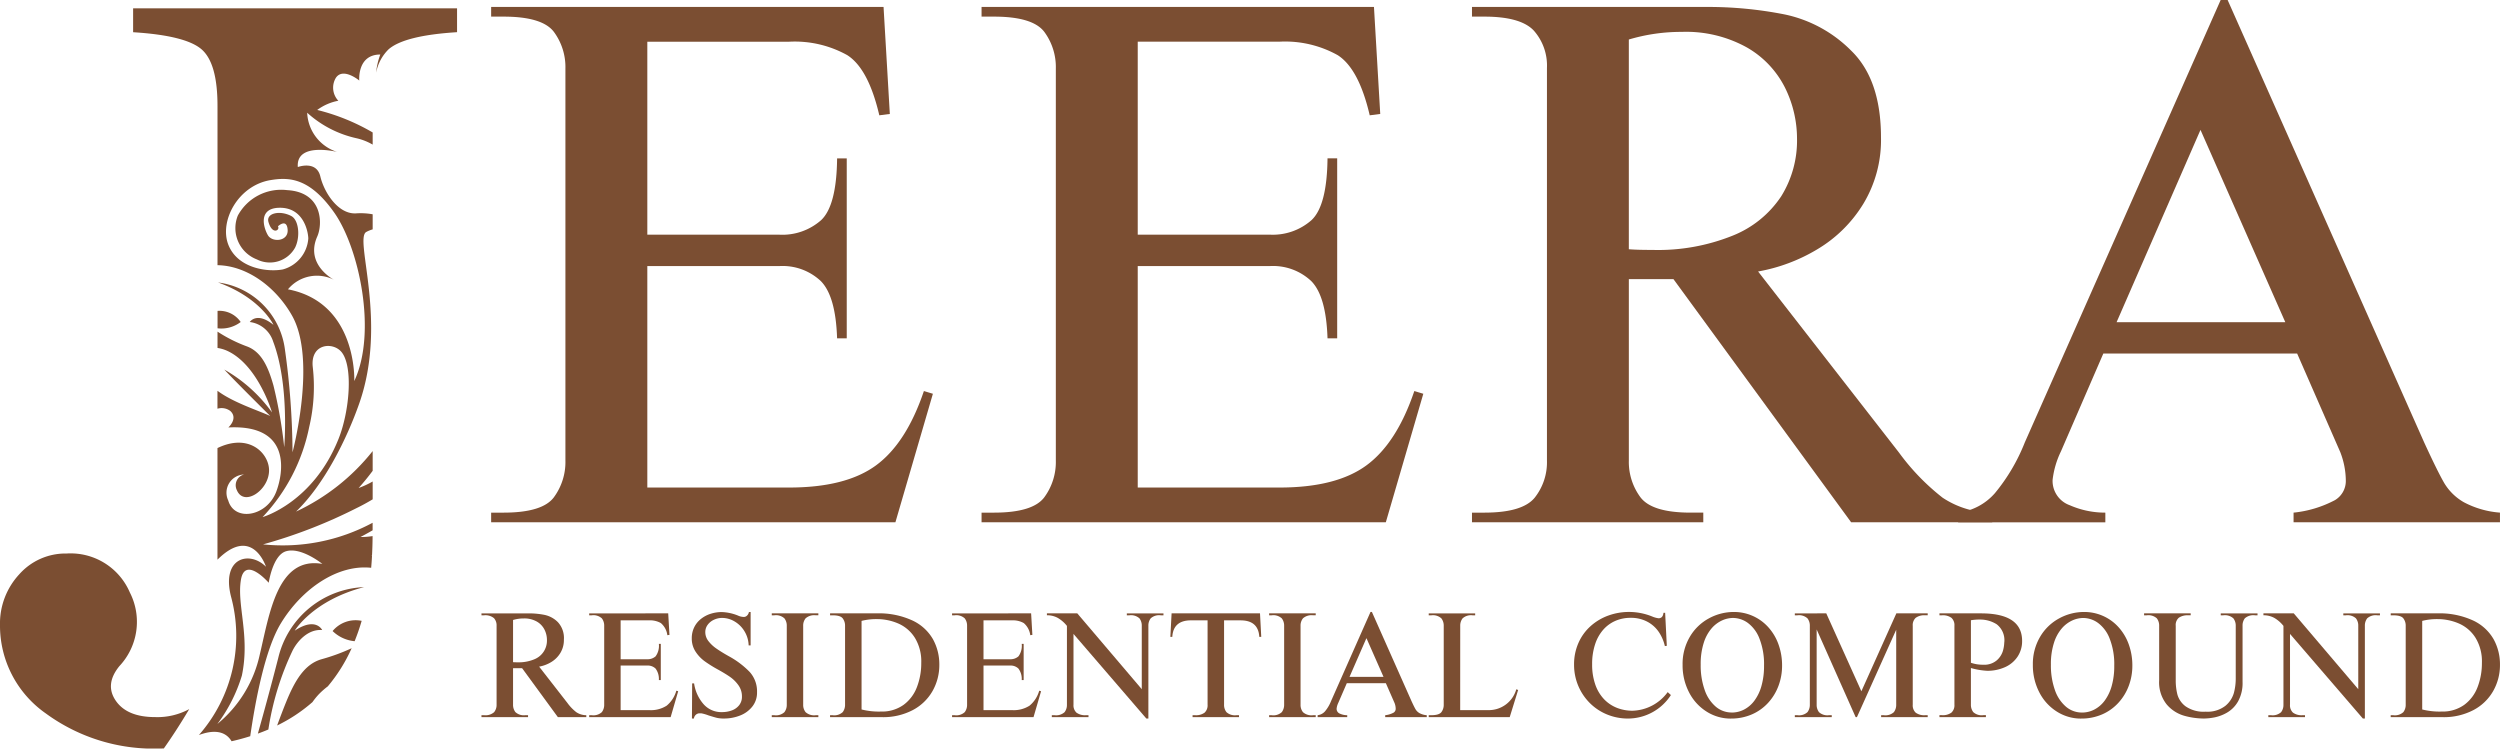 <svg id="Group_14183" data-name="Group 14183" xmlns="http://www.w3.org/2000/svg" xmlns:xlink="http://www.w3.org/1999/xlink" width="270.109" height="80.871" viewBox="0 0 270.109 80.871">
  <defs>
    <clipPath id="clip-path">
      <rect id="Rectangle_161" data-name="Rectangle 161" width="270.109" height="80.871" fill="none"/>
    </clipPath>
  </defs>
  <g id="Group_14182" data-name="Group 14182" transform="translate(0 0)" clip-path="url(#clip-path)">
    <path id="Path_7553" data-name="Path 7553" d="M100.407.821l.678,11.562-1.136.146q-1.172-5.038-3.462-6.5A11.652,11.652,0,0,0,90.2,4.577H74.884v20.85H89.157a6.322,6.322,0,0,0,4.5-1.566q1.677-1.567,1.732-6.679H96.43V36.622H95.387q-.148-4.561-1.759-6.184a6.024,6.024,0,0,0-4.47-1.621H74.884V52.745H90.2q6.136,0,9.4-2.4t5.167-8.025l.971.294L101.688,56.5H58.01V55.457h1.337q4.2,0,5.441-1.658a6.439,6.439,0,0,0,1.247-3.985V7.49a6.4,6.4,0,0,0-1.247-3.976q-1.246-1.648-5.441-1.648H58.01V.821Z" transform="translate(-4.945 -0.07)" fill="#7b4e32"/>
    <path id="Path_7554" data-name="Path 7554" d="M158.332.821l.678,11.562-1.136.146q-1.172-5.038-3.462-6.5a11.652,11.652,0,0,0-6.284-1.456H132.809v20.85h14.273a6.322,6.322,0,0,0,4.5-1.566q1.677-1.567,1.732-6.679h1.044V36.622h-1.044q-.148-4.561-1.759-6.184a6.024,6.024,0,0,0-4.47-1.621H132.809V52.745h15.317q6.136,0,9.4-2.4t5.167-8.025l.971.294L159.613,56.5H115.935V55.457h1.337q4.2,0,5.442-1.658a6.444,6.444,0,0,0,1.246-3.985V7.49a6.407,6.407,0,0,0-1.246-3.976q-1.247-1.648-5.442-1.648h-1.337V.821Z" transform="translate(-9.884 -0.07)" fill="#7b4e32"/>
    <path id="Path_7555" data-name="Path 7555" d="M173.86.821h25.356a42.549,42.549,0,0,1,8.419.807,14.243,14.243,0,0,1,7.209,3.93q3.207,3.124,3.207,9.372a13.321,13.321,0,0,1-1.915,7.173,14.49,14.49,0,0,1-4.964,4.9,18.773,18.773,0,0,1-6.4,2.4L220.012,48.99a24.4,24.4,0,0,0,4.7,4.855,9.685,9.685,0,0,0,5.36,1.613V56.5H214.827l-19.2-26.273h-4.819V49.814a6.414,6.414,0,0,0,1.255,3.985q1.256,1.659,5.433,1.658h1.356V56.5H173.86V55.457H175.2q4.12,0,5.441-1.622a6.162,6.162,0,0,0,1.319-4.021V7.417a5.694,5.694,0,0,0-1.411-4.031q-1.411-1.52-5.349-1.52H173.86Zm16.947,3.518V27q.917.074,2.566.073a21.59,21.59,0,0,0,8.665-1.548,11.31,11.31,0,0,0,5.241-4.26,11.4,11.4,0,0,0,1.7-6.193,12.426,12.426,0,0,0-1.3-5.533A10.352,10.352,0,0,0,203.568,5.2a13.514,13.514,0,0,0-7.045-1.685,19.782,19.782,0,0,0-5.716.824" transform="translate(-14.822 -0.07)" fill="#7b4e32"/>
    <path id="Path_7556" data-name="Path 7556" d="M231.284,56.432V55.387a6.28,6.28,0,0,0,3.967-2.1,20.266,20.266,0,0,0,3.234-5.488L259.647,0h.751l21.235,47.8q1.483,3.224,2.189,4.425a5.848,5.848,0,0,0,2.089,2.033,9.859,9.859,0,0,0,3.911,1.127v1.045h-22.3V55.387A12.164,12.164,0,0,0,272,54.032,2.4,2.4,0,0,0,273.168,52a8.651,8.651,0,0,0-.6-3.151L267.91,38.2H246.967l-4.58,10.573a9.564,9.564,0,0,0-.9,3.077,2.789,2.789,0,0,0,1.841,2.731,9.514,9.514,0,0,0,3.858.806v1.045Zm26.182-42.4L248.4,34.812h18.23Z" transform="translate(-19.717 0)" fill="#7b4e32"/>
    <path id="Path_7557" data-name="Path 7557" d="M37.52,77.757c-1.82.525-2.87,2.291-3.823,4.636-.337.829-.665,1.7-.966,2.519a17.15,17.15,0,0,0,3.817-2.526,7.755,7.755,0,0,1,.713-.873,8.448,8.448,0,0,1,.947-.83,17.643,17.643,0,0,0,2.577-4.121,21.15,21.15,0,0,1-3.265,1.194" transform="translate(-2.79 -6.527)" fill="#7b4e32"/>
    <path id="Path_7558" data-name="Path 7558" d="M24.84,11.516v17.22c3.181.048,6.309,2.35,8.058,5.456,2.7,4.788.048,14.759.048,14.759a82.65,82.65,0,0,0-.825-11.133A8.374,8.374,0,0,0,24.894,30.6c4.65,1.674,5.993,4.584,5.993,4.584-1.82-1.471-2.561-.309-2.561-.309A3.055,3.055,0,0,1,30.857,37C32.634,41.683,32.048,48.4,32.048,48.4a50.283,50.283,0,0,0-1.161-6.658c-.577-2.048-1.3-3.619-2.821-4.213a15.68,15.68,0,0,1-3.225-1.615v1.765A4.076,4.076,0,0,1,25.914,38c3.323,1.549,4.813,6.64,4.813,6.64a16.219,16.219,0,0,0-5.155-4.627c1.364,1.459,4.963,5.016,4.963,5.016-1.273-.592-4-1.449-5.7-2.724v1.937a1.569,1.569,0,0,1,1.39.247c.878.813-.213,1.778-.213,1.778,6.89-.349,5.927,4.963,5.178,6.934-1.029,2.711-4.516,3.275-5.188.962a1.966,1.966,0,0,1,1.711-2.813,1.2,1.2,0,0,0-.774,1.711c.78,1.817,3.525-.044,3.47-2.223-.046-1.8-2.165-3.99-5.573-2.343V60.552c3.787-3.772,5.241.767,5.241.767-1.731-1.75-4.834-1.053-3.785,3.192A16.234,16.234,0,0,1,22.831,79.5c1.193-.447,2.727-.668,3.529.672.7-.157,1.368-.341,2.016-.546.562-3.89,1.608-9.385,3.3-12.178,2.273-3.746,6.13-6.405,9.766-6.017.038-.421.069-.847.091-1.282-.035,0-.067-.008-.1-.01l.1-.015c.037-.69.059-1.395.063-2.119a8.053,8.053,0,0,1-1.312.1s.542-.279,1.315-.724v-.816A20.5,20.5,0,0,1,29.763,58.9,54.52,54.52,0,0,0,39.825,55c.634-.306,1.22-.631,1.78-.967V52.106a9.76,9.76,0,0,1-1.521.706c.553-.613,1.056-1.234,1.521-1.859V48.82a22.973,22.973,0,0,1-8.28,6.537c3.08-2.953,5.531-7.964,6.835-11.7,3.1-8.868-.584-17.793.757-18.513a3.439,3.439,0,0,1,.688-.279V23.236a7.29,7.29,0,0,0-1.781-.1c-1.929.128-3.454-2.225-3.875-3.991s-2.432-1.014-2.432-1.014C33.3,15.383,37.769,16.5,37.769,16.5a4.65,4.65,0,0,1-3.24-4.236,11.674,11.674,0,0,0,5.386,2.769,6.224,6.224,0,0,1,1.69.675V14.395a22.649,22.649,0,0,0-5.992-2.431,5.563,5.563,0,0,1,2.283-.994,2.055,2.055,0,0,1-.263-2.484c.782-1.154,2.524.3,2.524.3s-.248-2.812,2.272-2.811a7.593,7.593,0,0,0-.452,1.96,4.8,4.8,0,0,1,1.35-2.526q1.721-1.493,7.395-1.848V.982h-35V3.565q5.671.354,7.395,1.848t1.722,6.1m5.534,51.537s.429-2.958,1.853-3.4c1.634-.506,3.94,1.36,3.94,1.36-4.863-.846-5.712,5.416-6.762,9.807a13.382,13.382,0,0,1-4.581,7.488,16.834,16.834,0,0,0,2.651-5.234c.9-4.3-.566-7.648-.1-10.36.451-2.6,3,.338,3,.338M37.918,47.5c-2.752,6.908-8.21,8.455-8.21,8.455a19.858,19.858,0,0,0,5.038-9.732,18.855,18.855,0,0,0,.38-6.541c-.236-2.49,2.2-2.7,3.129-1.543,1.247,1.561.863,6.351-.337,9.362M30.561,19.545c1.989-.334,4.23-.276,6.9,3.524s4.638,12.9,2.156,18.185c0,0,.37-8.459-7.165-9.91a4.058,4.058,0,0,1,5.024-1s-3.226-1.626-1.857-4.71c.6-1.352.595-4.79-3.257-5.007a5.328,5.328,0,0,0-5.328,2.752,3.62,3.62,0,0,0,2.071,4.738,3.11,3.11,0,0,0,4.124-1.291c.571-1.167.4-2.967-.415-3.4-1.226-.649-2.744-.32-2.47.639.413,1.443,1.283.895,1.028.467,0,0,.954-.9,1.046.372s-1.656,1.4-2.13.6-1.1-2.922,1.218-2.972c2.516-.056,3.1,2.344,3.145,3.3A3.737,3.737,0,0,1,31.9,29.194c-1.639.311-4.861-.1-5.879-2.641s1.014-6.416,4.537-7.008" transform="translate(-1.34 -0.084)" fill="#7b4e32"/>
    <path id="Path_7559" data-name="Path 7559" d="M28.195,37.919a2.787,2.787,0,0,0-2.5-1.2V38.6a3.435,3.435,0,0,0,2.5-.679" transform="translate(-2.19 -3.13)" fill="#7b4e32"/>
    <path id="Path_7560" data-name="Path 7560" d="M39.282,74.424a3.938,3.938,0,0,0,2.382,1.1,22.725,22.725,0,0,0,.76-2.2,3.236,3.236,0,0,0-3.142,1.105" transform="translate(-3.349 -6.246)" fill="#7b4e32"/>
    <path id="Path_7561" data-name="Path 7561" d="M41.938,69.344a9.967,9.967,0,0,0-9.281,7.667c-.83,3.229-1.593,6.016-2.2,8.163q.58-.209,1.135-.445a30.569,30.569,0,0,1,2.623-8.54c.456-.9,1.6-2.33,3.192-2.205,0,0-.679-1.454-2.967.069,0,0,1.949-3.272,7.495-4.707" transform="translate(-2.597 -5.912)" fill="#7b4e32"/>
    <path id="Path_7562" data-name="Path 7562" d="M17.7,86.439c.773-1.093,1.709-2.506,2.746-4.253a7.191,7.191,0,0,1-3.686.865q-3.038,0-4.254-1.773t.405-3.748a6.982,6.982,0,0,0,1.114-7.952,6.961,6.961,0,0,0-6.838-4.2A6.68,6.68,0,0,0,2.076,67.63,7.811,7.811,0,0,0,0,73.125a11.567,11.567,0,0,0,4.938,9.522,19.714,19.714,0,0,0,12.384,3.8c.129,0,.253-.005.381-.006" transform="translate(0 -5.574)" fill="#7b4e32"/>
    <path id="Path_7563" data-name="Path 7563" d="M56.867,72.447h5.107a8.6,8.6,0,0,1,1.7.162,2.871,2.871,0,0,1,1.453.791,2.524,2.524,0,0,1,.646,1.888,2.685,2.685,0,0,1-.386,1.444,2.91,2.91,0,0,1-1,.987,3.776,3.776,0,0,1-1.289.483l3.071,3.945a4.851,4.851,0,0,0,.946.977,1.945,1.945,0,0,0,1.079.325v.21h-3.07l-3.867-5.291H60.28v3.944a1.29,1.29,0,0,0,.252.8,1.343,1.343,0,0,0,1.095.334H61.9v.21H56.867v-.21h.269a1.394,1.394,0,0,0,1.1-.327,1.242,1.242,0,0,0,.265-.81V73.775a1.147,1.147,0,0,0-.284-.812,1.456,1.456,0,0,0-1.078-.306h-.269Zm3.413.708V77.72c.123.009.3.015.516.015a4.34,4.34,0,0,0,1.746-.312,2.175,2.175,0,0,0,1.4-2.1,2.512,2.512,0,0,0-.262-1.114,2.094,2.094,0,0,0-.829-.875,2.727,2.727,0,0,0-1.419-.339,3.985,3.985,0,0,0-1.152.166" transform="translate(-4.848 -6.176)" fill="#7b4e32"/>
    <path id="Path_7564" data-name="Path 7564" d="M78.128,72.446l.136,2.328-.23.03a2.046,2.046,0,0,0-.7-1.309,2.355,2.355,0,0,0-1.266-.293H72.988v4.2h2.873a1.276,1.276,0,0,0,.907-.316,1.921,1.921,0,0,0,.349-1.345h.209v3.915h-.209a1.871,1.871,0,0,0-.355-1.245,1.213,1.213,0,0,0-.9-.327H72.988V82.9h3.085a3.153,3.153,0,0,0,1.893-.484A3.218,3.218,0,0,0,79.006,80.8l.2.059-.816,2.8h-8.8v-.21h.27a1.345,1.345,0,0,0,1.1-.334,1.3,1.3,0,0,0,.252-.8V73.789a1.288,1.288,0,0,0-.252-.8,1.348,1.348,0,0,0-1.1-.333h-.27v-.209Z" transform="translate(-5.932 -6.176)" fill="#7b4e32"/>
    <path id="Path_7565" data-name="Path 7565" d="M88.066,72.281v3.612h-.213a3.082,3.082,0,0,0-.431-1.491,3.038,3.038,0,0,0-1.058-1.077,2.638,2.638,0,0,0-1.382-.4,2.047,2.047,0,0,0-.871.194,1.72,1.72,0,0,0-.681.544,1.31,1.31,0,0,0-.261.8,1.563,1.563,0,0,0,.33.954,3.78,3.78,0,0,0,.871.819q.541.379,1.338.825a9.4,9.4,0,0,1,2.26,1.705,3.126,3.126,0,0,1,.791,2.2,2.406,2.406,0,0,1-.508,1.533,3.119,3.119,0,0,1-1.323.969,4.671,4.671,0,0,1-1.739.325,3.33,3.33,0,0,1-.762-.07q-.285-.07-.9-.262a4.622,4.622,0,0,0-.785-.229h-.26a.635.635,0,0,0-.542.561h-.214L81.749,80h.21a4.336,4.336,0,0,0,.971,2.183,2.553,2.553,0,0,0,2.052.918,2.989,2.989,0,0,0,1.058-.185,1.765,1.765,0,0,0,.789-.564,1.462,1.462,0,0,0,.3-.93,2.066,2.066,0,0,0-.392-1.239,3.749,3.749,0,0,0-.915-.9q-.524-.361-1.3-.789a13.837,13.837,0,0,1-1.437-.9,3.943,3.943,0,0,1-.977-1.041,2.567,2.567,0,0,1-.4-1.424,2.672,2.672,0,0,1,.262-1.192,2.611,2.611,0,0,1,.724-.9,3.257,3.257,0,0,1,1.044-.557,3.929,3.929,0,0,1,1.221-.188,5.091,5.091,0,0,1,1.739.377,1.6,1.6,0,0,0,.634.151.494.494,0,0,0,.355-.156.65.65,0,0,0,.192-.372Z" transform="translate(-6.966 -6.162)" fill="#7b4e32"/>
    <path id="Path_7566" data-name="Path 7566" d="M91.155,72.446h5.034v.209h-.274a1.4,1.4,0,0,0-1.1.325,1.24,1.24,0,0,0-.265.809v8.525a1.244,1.244,0,0,0,.265.81,1.389,1.389,0,0,0,1.1.327h.274v.21H91.155v-.21h.27a1.345,1.345,0,0,0,1.1-.334,1.3,1.3,0,0,0,.252-.8V73.789a1.288,1.288,0,0,0-.252-.8,1.348,1.348,0,0,0-1.1-.333h-.27Z" transform="translate(-7.771 -6.176)" fill="#7b4e32"/>
    <path id="Path_7567" data-name="Path 7567" d="M98.044,72.446h5a8.662,8.662,0,0,1,3.9.771,4.969,4.969,0,0,1,2.216,2.026,5.6,5.6,0,0,1,.686,2.733,5.691,5.691,0,0,1-.741,2.875,5.278,5.278,0,0,1-2.146,2.054,6.86,6.86,0,0,1-3.3.755h-5.62v-.21h.27a1.342,1.342,0,0,0,1.1-.335,1.294,1.294,0,0,0,.252-.8V73.789a1.288,1.288,0,0,0-.252-.8q-.251-.333-1.1-.333h-.27Zm3.4.815v9.568a7.605,7.605,0,0,0,2.1.225,4,4,0,0,0,2.441-.724,4.248,4.248,0,0,0,1.444-1.925,7.2,7.2,0,0,0,.465-2.624,4.872,4.872,0,0,0-.686-2.688,4.015,4.015,0,0,0-1.786-1.546,5.826,5.826,0,0,0-2.362-.481,6.363,6.363,0,0,0-1.62.195" transform="translate(-8.358 -6.176)" fill="#7b4e32"/>
    <path id="Path_7568" data-name="Path 7568" d="M120.993,72.446l.136,2.328-.23.03a2.046,2.046,0,0,0-.7-1.309,2.355,2.355,0,0,0-1.266-.293h-3.085v4.2h2.873a1.276,1.276,0,0,0,.907-.316,1.921,1.921,0,0,0,.349-1.345h.209v3.915h-.209a1.871,1.871,0,0,0-.355-1.245,1.213,1.213,0,0,0-.9-.327h-2.873V82.9h3.085a3.153,3.153,0,0,0,1.893-.484,3.218,3.218,0,0,0,1.041-1.615l.2.059-.816,2.8h-8.8v-.21h.27a1.345,1.345,0,0,0,1.1-.334,1.3,1.3,0,0,0,.252-.8V73.789a1.288,1.288,0,0,0-.252-.8,1.348,1.348,0,0,0-1.1-.333h-.27v-.209Z" transform="translate(-9.587 -6.176)" fill="#7b4e32"/>
    <path id="Path_7569" data-name="Path 7569" d="M126.936,72.446l6.967,8.192V73.789a1.279,1.279,0,0,0-.252-.806,1.355,1.355,0,0,0-1.09-.327h-.273v-.209h3.959v.209h-.288a1.356,1.356,0,0,0-1.09.327,1.279,1.279,0,0,0-.252.806V83.811H134.4l-7.874-9.144v7.646a1.071,1.071,0,0,0,.324.862,1.571,1.571,0,0,0,1.023.274h.273v.21h-3.963v-.21h.288a1.36,1.36,0,0,0,1.092-.328,1.276,1.276,0,0,0,.254-.808V73.8a3.5,3.5,0,0,0-.989-.863,2.372,2.372,0,0,0-1.174-.285v-.209Z" transform="translate(-10.542 -6.176)" fill="#7b4e32"/>
    <path id="Path_7570" data-name="Path 7570" d="M138.367,72.446h9.552l.134,2.538h-.21q-.107-1.782-2.025-1.782h-1.782v9.111a1.247,1.247,0,0,0,.263.81,1.361,1.361,0,0,0,1.079.327h.274v.21h-5.018v-.21h.273a1.569,1.569,0,0,0,1.023-.274,1.071,1.071,0,0,0,.325-.862V73.2h-1.786q-1.92,0-2.025,1.782h-.21Z" transform="translate(-11.784 -6.176)" fill="#7b4e32"/>
    <path id="Path_7571" data-name="Path 7571" d="M149.9,72.446h5.034v.209h-.274a1.4,1.4,0,0,0-1.1.325,1.24,1.24,0,0,0-.265.809v8.525a1.244,1.244,0,0,0,.265.81,1.389,1.389,0,0,0,1.1.327h.274v.21H149.9v-.21h.27a1.345,1.345,0,0,0,1.1-.334,1.3,1.3,0,0,0,.252-.8V73.789a1.288,1.288,0,0,0-.252-.8,1.348,1.348,0,0,0-1.1-.333h-.27Z" transform="translate(-12.779 -6.176)" fill="#7b4e32"/>
    <path id="Path_7572" data-name="Path 7572" d="M155.628,83.646v-.21a1.256,1.256,0,0,0,.8-.422,4.054,4.054,0,0,0,.651-1.105l4.262-9.628h.152l4.276,9.628q.3.649.442.891a1.171,1.171,0,0,0,.42.409,1.964,1.964,0,0,0,.788.227v.21h-4.491v-.21a2.442,2.442,0,0,0,.9-.273.483.483,0,0,0,.235-.41,1.735,1.735,0,0,0-.123-.634L163,79.975h-4.218l-.922,2.129a1.928,1.928,0,0,0-.181.62.561.561,0,0,0,.371.55,1.911,1.911,0,0,0,.776.162v.21Zm5.274-8.538-1.827,4.185h3.672Z" transform="translate(-13.267 -6.162)" fill="#7b4e32"/>
    <path id="Path_7573" data-name="Path 7573" d="M172.149,82.9h3.026a3.079,3.079,0,0,0,3.036-2.25l.2.073L177.5,83.66h-8.75v-.21h.27q.844,0,1.1-.334a1.3,1.3,0,0,0,.252-.8V73.79a1.291,1.291,0,0,0-.252-.8,1.349,1.349,0,0,0-1.1-.332h-.27v-.21h5.019v.21H173.5a1.346,1.346,0,0,0-1.094.332,1.285,1.285,0,0,0-.252.8Z" transform="translate(-14.386 -6.176)" fill="#7b4e32"/>
    <path id="Path_7574" data-name="Path 7574" d="M195.757,72.369l.18,3.568-.21.029a4.532,4.532,0,0,0-.626-1.478,3.449,3.449,0,0,0-1.229-1.132,3.738,3.738,0,0,0-1.865-.441,4.06,4.06,0,0,0-1.594.314,3.718,3.718,0,0,0-1.316.939,4.455,4.455,0,0,0-.9,1.583,6.72,6.72,0,0,0-.328,2.183,6.507,6.507,0,0,0,.338,2.181,4.363,4.363,0,0,0,.942,1.583,3.913,3.913,0,0,0,1.4.943,4.581,4.581,0,0,0,1.69.311,4.878,4.878,0,0,0,3.793-2.011l.347.317a5.53,5.53,0,0,1-4.609,2.538,5.914,5.914,0,0,1-2.33-.457,5.68,5.68,0,0,1-1.872-1.27,5.818,5.818,0,0,1-1.651-4.093,5.7,5.7,0,0,1,.477-2.357,5.292,5.292,0,0,1,1.314-1.812,5.853,5.853,0,0,1,1.91-1.138,6.54,6.54,0,0,1,2.255-.39,6.65,6.65,0,0,1,2.464.484,2.706,2.706,0,0,0,.709.2q.469,0,.531-.591Z" transform="translate(-15.849 -6.162)" fill="#7b4e32"/>
    <path id="Path_7575" data-name="Path 7575" d="M203.949,83.8a4.832,4.832,0,0,1-2.625-.757,5.3,5.3,0,0,1-1.894-2.085,6.3,6.3,0,0,1-.694-2.963,5.759,5.759,0,0,1,.787-3.038,5.325,5.325,0,0,1,2.065-1.989,5.607,5.607,0,0,1,2.683-.686,4.978,4.978,0,0,1,3.7,1.62,5.548,5.548,0,0,1,1.113,1.849,6.666,6.666,0,0,1,.4,2.335,6.161,6.161,0,0,1-.379,2.151A5.608,5.608,0,0,1,208,82.072a5.146,5.146,0,0,1-1.76,1.267,5.566,5.566,0,0,1-2.288.458m.092-.649a2.9,2.9,0,0,0,1.332-.321,3.277,3.277,0,0,0,1.119-.963,4.876,4.876,0,0,0,.764-1.6,7.819,7.819,0,0,0,.276-2.167,7.584,7.584,0,0,0-.491-2.927,3.806,3.806,0,0,0-1.258-1.705,2.76,2.76,0,0,0-1.605-.537,2.924,2.924,0,0,0-1.164.26,3.337,3.337,0,0,0-1.129.843,4.406,4.406,0,0,0-.863,1.572,7.466,7.466,0,0,0-.334,2.373,7.92,7.92,0,0,0,.434,2.742,4.1,4.1,0,0,0,1.2,1.8,2.649,2.649,0,0,0,1.723.626" transform="translate(-16.942 -6.162)" fill="#7b4e32"/>
    <path id="Path_7576" data-name="Path 7576" d="M215.389,72.446l3.793,8.417,3.779-8.417h3.387v.209h-.273a1.559,1.559,0,0,0-1.024.274,1.071,1.071,0,0,0-.319.86v8.525a1.075,1.075,0,0,0,.32.862,1.561,1.561,0,0,0,1.023.274h.273v.21h-5.032v-.21h.287a1.343,1.343,0,0,0,1.089-.33,1.285,1.285,0,0,0,.253-.806v-8.1L218.7,83.66h-.136l-4.214-9.476v8.129a1.285,1.285,0,0,0,.253.806,1.342,1.342,0,0,0,1.089.33h.289v.21h-3.99v-.21h.27a1.345,1.345,0,0,0,1.1-.334,1.3,1.3,0,0,0,.252-.8V73.789a1.288,1.288,0,0,0-.252-.8,1.348,1.348,0,0,0-1.1-.333h-.27v-.209Z" transform="translate(-18.072 -6.176)" fill="#7b4e32"/>
    <path id="Path_7577" data-name="Path 7577" d="M229.074,72.446h4.487q4.444,0,4.444,2.978a3.012,3.012,0,0,1-.491,1.7,3.166,3.166,0,0,1-1.355,1.133,4.606,4.606,0,0,1-1.933.394,7.9,7.9,0,0,1-1.753-.3v3.96a1.292,1.292,0,0,0,.252.8,1.34,1.34,0,0,0,1.094.334h.274v.21h-5.019v-.21h.27a1.565,1.565,0,0,0,1.022-.274,1.069,1.069,0,0,0,.326-.862V73.79a1.064,1.064,0,0,0-.322-.86,1.561,1.561,0,0,0-1.025-.274h-.27Zm3.4.738v4.6a3.884,3.884,0,0,0,1.316.21,2.073,2.073,0,0,0,1.5-.492,2.208,2.208,0,0,0,.648-1.025,3.605,3.605,0,0,0,.137-.856,2.167,2.167,0,0,0-.823-2,3.331,3.331,0,0,0-1.775-.506,5.414,5.414,0,0,0-1,.074" transform="translate(-19.529 -6.176)" fill="#7b4e32"/>
    <path id="Path_7578" data-name="Path 7578" d="M245.32,83.8a4.832,4.832,0,0,1-2.625-.757,5.3,5.3,0,0,1-1.894-2.085,6.3,6.3,0,0,1-.694-2.963,5.759,5.759,0,0,1,.787-3.038,5.325,5.325,0,0,1,2.066-1.989,5.607,5.607,0,0,1,2.683-.686,4.978,4.978,0,0,1,3.7,1.62,5.549,5.549,0,0,1,1.113,1.849,6.666,6.666,0,0,1,.4,2.335,6.161,6.161,0,0,1-.379,2.151,5.608,5.608,0,0,1-1.109,1.836,5.146,5.146,0,0,1-1.76,1.267,5.566,5.566,0,0,1-2.288.458m.092-.649a2.9,2.9,0,0,0,1.332-.321,3.278,3.278,0,0,0,1.119-.963,4.876,4.876,0,0,0,.764-1.6A7.822,7.822,0,0,0,248.9,78.1a7.584,7.584,0,0,0-.491-2.927,3.807,3.807,0,0,0-1.258-1.705,2.76,2.76,0,0,0-1.605-.537,2.924,2.924,0,0,0-1.164.26,3.337,3.337,0,0,0-1.129.843,4.4,4.4,0,0,0-.863,1.572,7.466,7.466,0,0,0-.334,2.373,7.919,7.919,0,0,0,.434,2.742,4.1,4.1,0,0,0,1.2,1.8,2.649,2.649,0,0,0,1.723.626" transform="translate(-20.469 -6.162)" fill="#7b4e32"/>
    <path id="Path_7579" data-name="Path 7579" d="M253.245,72.446h5.034v.209h-.273a1.653,1.653,0,0,0-1,.257,1.025,1.025,0,0,0-.343.876V79.7a6.179,6.179,0,0,0,.179,1.511,2.4,2.4,0,0,0,.895,1.285,3.416,3.416,0,0,0,2.159.572,3.16,3.16,0,0,0,2.125-.627,2.8,2.8,0,0,0,.925-1.4,5.954,5.954,0,0,0,.2-1.491v-5.76a1.287,1.287,0,0,0-.251-.8,1.347,1.347,0,0,0-1.1-.333h-.269v-.209H265.5v.209h-.273a1.377,1.377,0,0,0-1.093.32,1.281,1.281,0,0,0-.251.813v6.063a4.076,4.076,0,0,1-.484,2.1,3.241,3.241,0,0,1-1.186,1.212,4.46,4.46,0,0,1-1.36.52,6.294,6.294,0,0,1-1.143.123,7.928,7.928,0,0,1-2.131-.3,3.888,3.888,0,0,1-1.893-1.223,3.828,3.828,0,0,1-.814-2.616V73.789a1.279,1.279,0,0,0-.252-.806,1.355,1.355,0,0,0-1.09-.327h-.288Z" transform="translate(-21.589 -6.176)" fill="#7b4e32"/>
    <path id="Path_7580" data-name="Path 7580" d="M270.619,72.446l6.967,8.192V73.789a1.279,1.279,0,0,0-.252-.806,1.355,1.355,0,0,0-1.09-.327h-.273v-.209h3.959v.209h-.288a1.356,1.356,0,0,0-1.09.327,1.279,1.279,0,0,0-.252.806V83.811h-.214l-7.874-9.144v7.646a1.071,1.071,0,0,0,.324.862,1.571,1.571,0,0,0,1.023.274h.273v.21h-3.963v-.21h.288a1.36,1.36,0,0,0,1.092-.328,1.276,1.276,0,0,0,.254-.808V73.8a3.5,3.5,0,0,0-.989-.863,2.372,2.372,0,0,0-1.174-.285v-.209Z" transform="translate(-22.791 -6.176)" fill="#7b4e32"/>
    <path id="Path_7581" data-name="Path 7581" d="M282.377,72.446h5a8.662,8.662,0,0,1,3.9.771,4.97,4.97,0,0,1,2.216,2.026,5.6,5.6,0,0,1,.686,2.733,5.691,5.691,0,0,1-.741,2.875,5.278,5.278,0,0,1-2.146,2.054,6.86,6.86,0,0,1-3.3.755h-5.62v-.21h.27a1.342,1.342,0,0,0,1.1-.335,1.294,1.294,0,0,0,.252-.8V73.789a1.288,1.288,0,0,0-.252-.8q-.251-.333-1.1-.333h-.27Zm3.4.815v9.568a7.606,7.606,0,0,0,2.1.225,4,4,0,0,0,2.441-.724,4.248,4.248,0,0,0,1.444-1.925,7.2,7.2,0,0,0,.465-2.624,4.872,4.872,0,0,0-.686-2.688,4.014,4.014,0,0,0-1.786-1.546,5.827,5.827,0,0,0-2.362-.481,6.364,6.364,0,0,0-1.62.195" transform="translate(-24.073 -6.176)" fill="#7b4e32"/>
  </g>
</svg>
